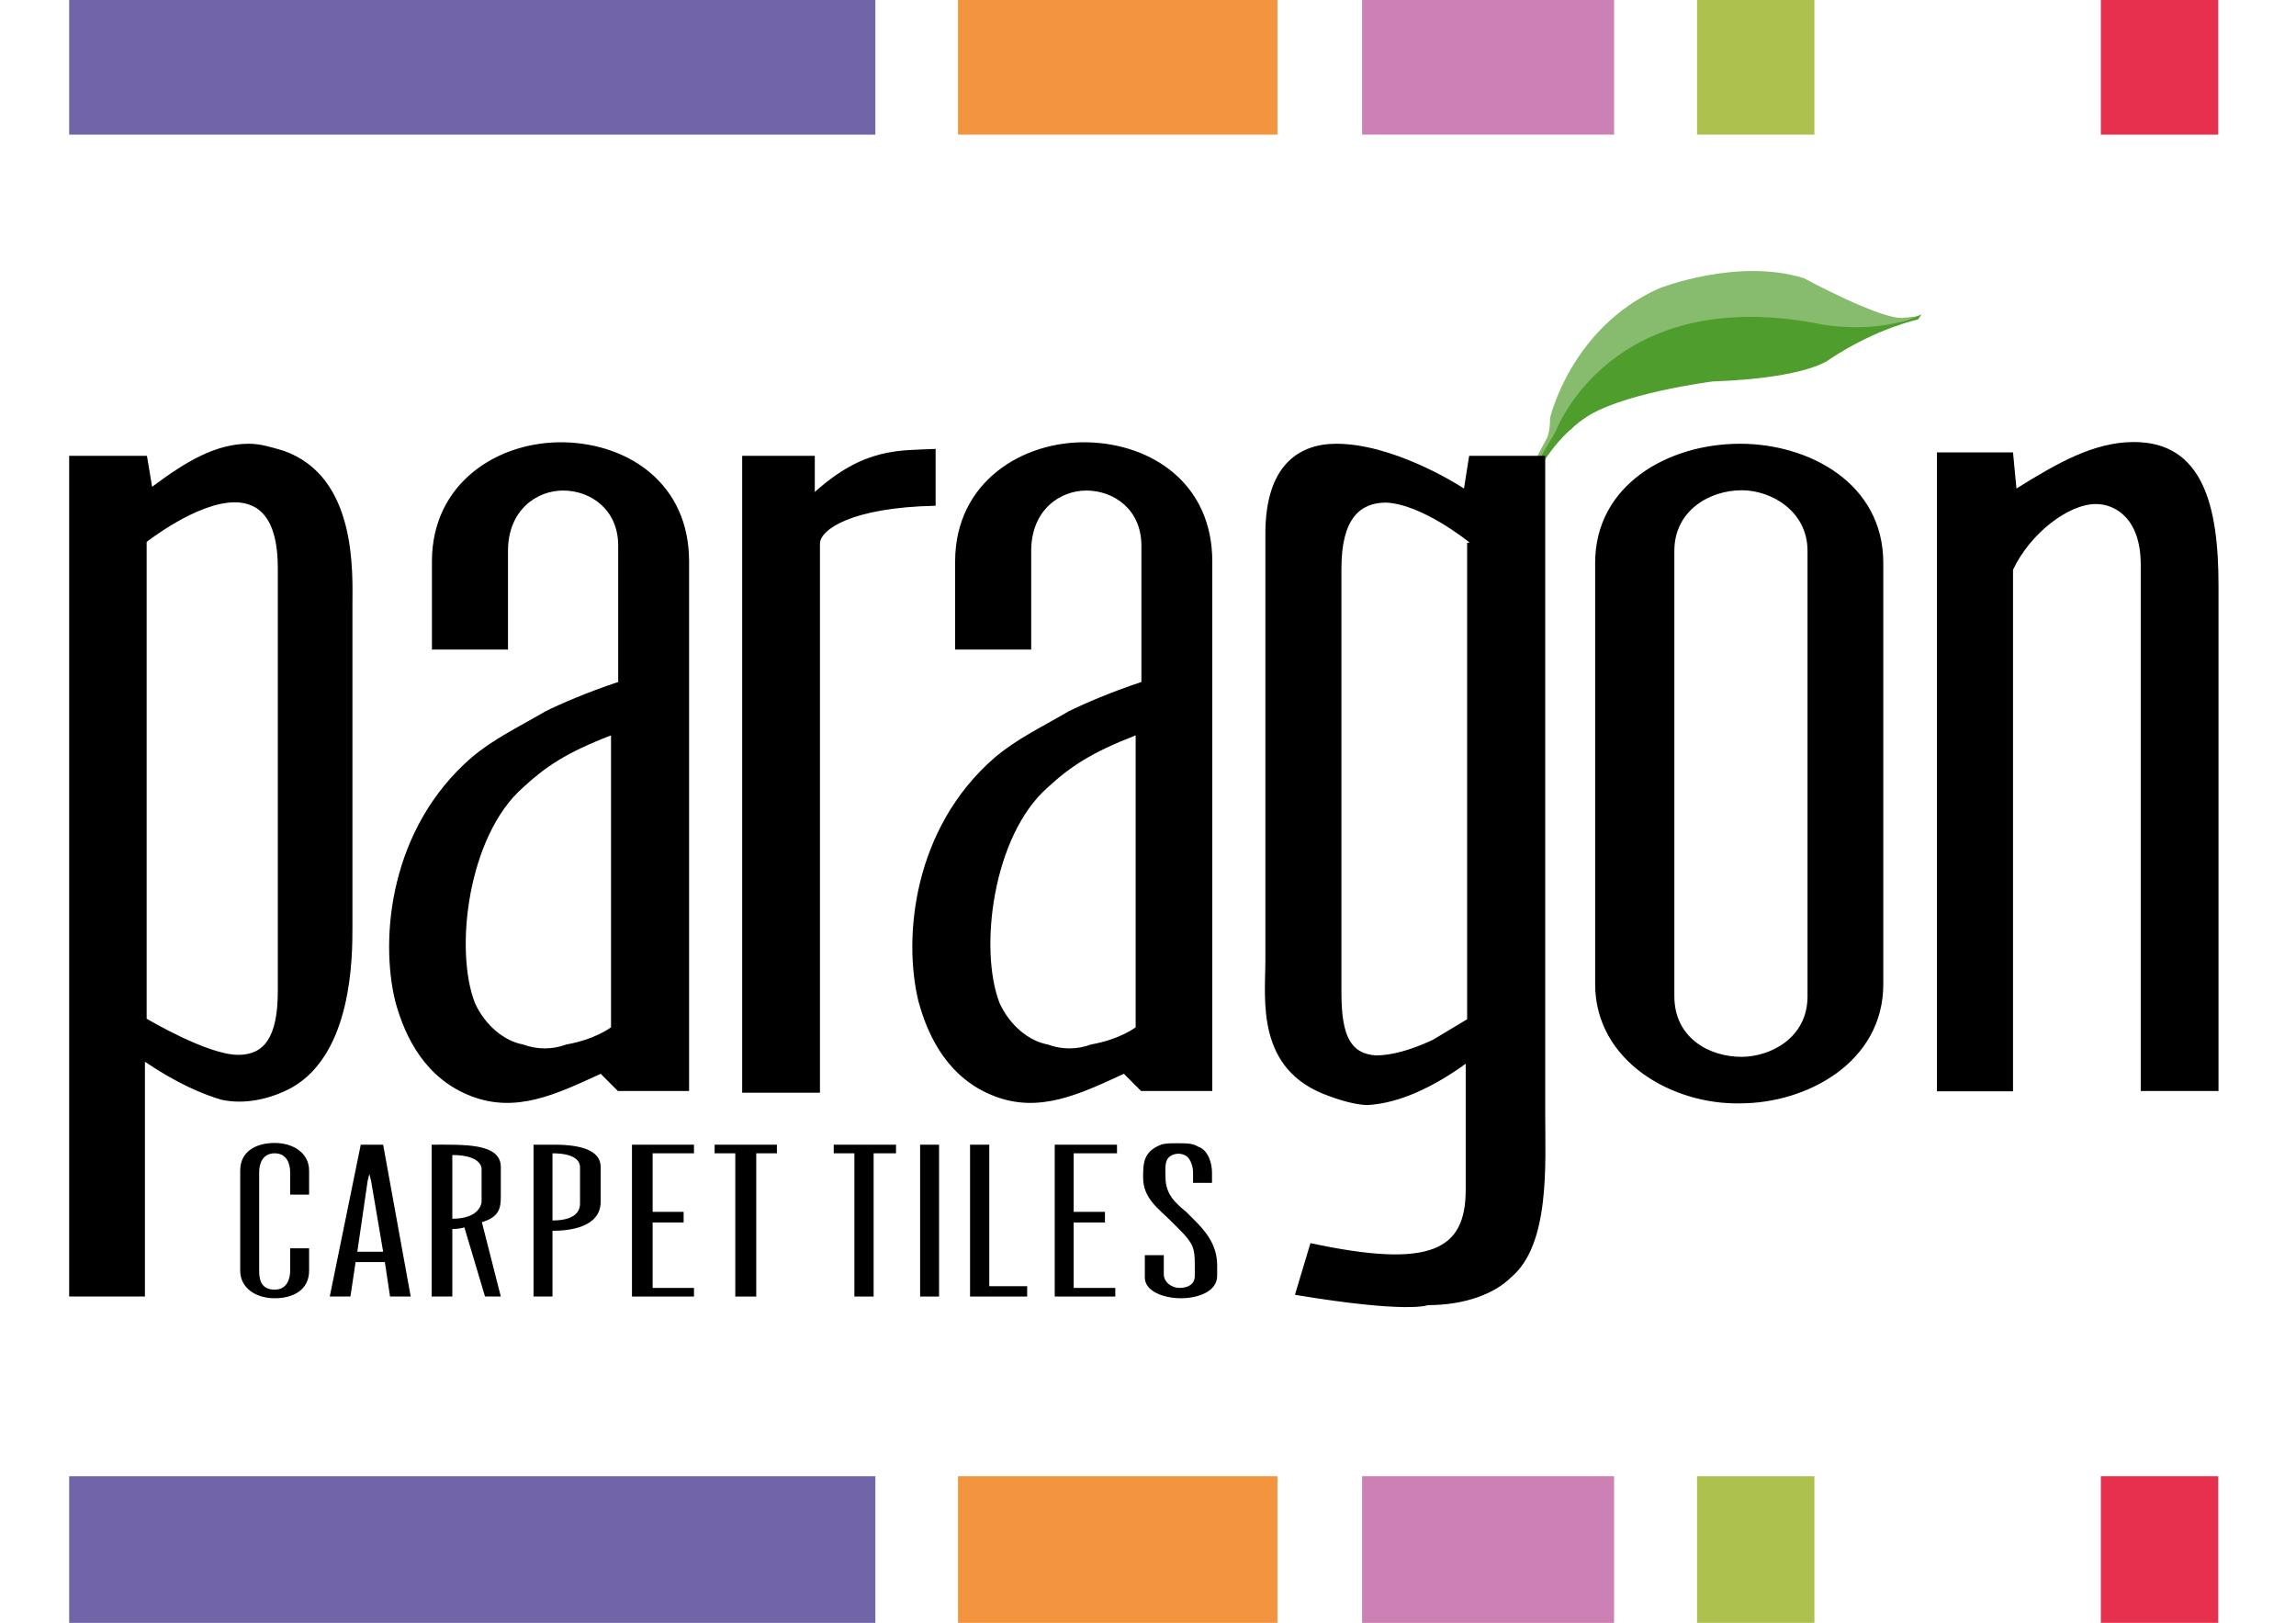 <svg xmlns="http://www.w3.org/2000/svg" version="1.1" x="0" y="0" viewBox="0 234.6 800 565.4" enable-background="new 0 234.6 800 565.4" xml:space="preserve">
<g id="leaf"><path fill="#87BB6D" d="M536.5,396.4h-2.4l4.8-9c0,0,1.2-1.8,1.2-7.2c0,0,7.2-31.3,37.9-45.1c0,0,27.1-10.8,50.5-3.6	c0,0,27.7,15,34.9,13.8l6-0.6c0,0-13.2,2.4-33.1,15c0,0-6,4.2-31.9,6c0,0-44.5,3-57.1,18.6C546.2,384.4,540.2,391,536.5,396.4"/>
<path fill="#4E9D2D" d="M535.3,396.4L542,385c0,0,19.2-52.3,93.2-37.3c0,0,19.2,3.6,34.3-3.6l-1.2,1.8c0,0-14.4,3-30.7,13.8	c0,0-7.2,6.6-40.9,7.8c0,0-33.1,4.2-45.1,13.2c0,0-8.4,5.4-15,16.8L535.3,396.4z"/></g>
<path d="M51.1 589.5c0 0 21.1 12.6 31.9 12.6 9 0 13.8-6 13.8-22.3V432.5c0-17.4-6.6-22.9-15-22.9 -13.2 0-30.7 13.8-30.7 13.8V589.5zM50.5 604.5v81.8H24.1V393.4h27.1l1.8 10.8c12-9 22.3-15 33.7-15 4.2 0 7.8 1.2 12 2.4 25.9 9 24.1 42.7 24.1 54.1v111.9c0 10.2 0 43.9-21.1 55.9 -7.8 4.2-16.8 6-24.7 4.2C71 615.9 62 612.3 50.5 604.5M182.3 508.9c-19.2 16.8-24.1 56.5-16.8 75.2 3.6 7.8 10.2 13.2 16.8 14.4 4.8 1.8 10.2 1.8 15 0 10.2-1.8 15.6-6 15.6-6V490.8C197.3 496.8 190.1 501.7 182.3 508.9M240 614.7h-24.7l-6-6c-15.6 7.2-29.5 13.8-45.1 7.8 -15.6-6-22.9-19.8-26.5-33.1 -5.4-22.3-1.8-60.2 26.5-84.8 7.8-6.6 15.6-10.2 25.9-16.2 4.8-2.4 14.4-6.6 25.3-10.2v-47.5c0-12.6-9.6-19.2-19.2-19.2 -9 0-19.2 6.6-19.2 21.1v34.3h-26.5v-30.7c0-27.7 23.5-42.1 46.3-41.5 22.3 0.6 43.3 14.4 43.3 41.5V614.7zM258.6 393.4h25.3V406c17.4-15.6 29.5-14.4 42.1-15v19.8c-29.5 0.6-40.3 8.4-40.3 13.2v191.3h-27.1V393.4zM365.1 508.9c-19.2 16.8-24.1 56.5-16.8 75.2 3.6 7.8 10.2 13.2 16.8 14.4 4.8 1.8 10.2 1.8 15 0 10.2-1.8 15.6-6 15.6-6V490.8C380.2 496.8 372.9 501.7 365.1 508.9M422.3 614.7h-24.7l-6-6c-15.6 7.2-29.5 13.8-45.1 7.8 -15.6-6-22.9-19.8-26.5-33.1 -5.4-22.3-1.8-60.2 26.5-84.8 7.8-6.6 15.6-10.2 25.9-16.2 4.8-2.4 14.4-6.6 25.3-10.2v-47.5c0-12.6-9.6-19.2-19.2-19.2 -9 0-19.2 6.6-19.2 21.1v34.3h-26.5v-30.7c0-27.7 23.5-42.1 46.3-41.5 22.3 0.6 43.3 14.4 43.3 41.5V614.7zM511.9 423.5c0 0-16.2-13.2-28.9-13.8 -9 0-15.6 5.4-15.6 22.9v148c0 15.6 3.6 21.1 12 21.7 5.4 0 12-1.8 19.8-5.4l12-7.2v-166H511.9zM463.2 616.5c-25.9-9-22.3-33.7-22.3-47.5V420.5c0-23.5 11.4-31.3 24.7-31.3 19.2 0 40.9 13.2 44.5 15.6l1.8-11.4h26.5v229.2c0 17.4 1.8 45.7-12 57.1 -5.4 5.4-15.6 9.6-28.9 9.6 0 0-6.6 3-46.3-3.6l5.4-18c42.1 9 54.1 2.4 54.1-18.6v-43.9c-10.8 7.8-22.9 13.8-34.3 14.4C472.8 619.5 468 618.3 463.2 616.5M629.8 581.7V426.5c0-13.8-12.6-21.1-22.9-21.1 -11.4 0-23.5 7.2-23.5 21.1v155.2c0 14.4 12 21.1 23.5 21.1C617.1 602.7 629.8 596.1 629.8 581.7M555.8 577.4V430.7c0-27.1 25.3-41.5 50.5-41.5 24.1 0 49.9 13.8 49.9 41.5v146.8c0 27.1-26.5 41.5-49.9 41.5C582.9 619.5 555.8 604.5 555.8 577.4M745.9 431.3c0-16.2-9-21.1-15.6-21.1 -9.6 0-22.9 10.2-28.9 22.9v181.7h-26.5V392.2h26.5l1.2 12.6c14.4-9 27.1-16.2 40.9-16.2 24.1 0 29.5 22.3 29.5 49.9v176.2h-27.1V431.3zM107.7 668.9v8.4c0 6.6-5.4 9.6-12 9.6 -6.6 0-12-3.6-12-9.6v-34.9c0-6.6 5.4-9.6 12-9.6 6.6 0 12 3.6 12 9.6v8.4h-6.6V643c0-3-1.2-6.6-5.4-6.6s-5.4 3.6-5.4 6.6v34.3c0 3 0.6 6.6 5.4 6.6 4.2 0 5.4-3.6 5.4-6.6v-7.8h6.6V668.9zM124.5 670.7h9l-4.2-24.7 -0.6-2.4 -0.6 2.4L124.5 670.7zM125.7 633.4h7.8l9.6 52.9h-7.2l-1.8-12h-10.2l-1.8 12h-7.2L125.7 633.4zM157.6 659.2c9.6 0 10.2-5.4 10.2-6v-11.4c0-1.2-1.2-4.8-10.2-4.8V659.2zM150.4 633.4c11.4 0 24.1-0.6 24.1 7.8v10.2c0 4.2-0.6 7.2-6.6 9l6.6 25.9H169l-7.2-24.1c-1.8 0.6-4.2 0.6-4.2 0.6v23.5h-7.2V633.4zM192.5 659.8c9.6 0 9.6-4.8 9.6-6v-12.6c0-1.2-0.6-4.8-9.6-4.8L192.5 659.8 192.5 659.8zM209.3 641.2v12c0 9-10.8 10.2-16.8 10.2v22.9h-6.6v-52.9h7.2C202.1 633.4 209.3 635.2 209.3 641.2"/><polygon points="241.8 633.4 241.8 636.4 227.4 636.4 227.4 656.8 238.2 656.8 238.2 660.5 227.4 660.5 227.4 683.3 241.8 683.3 241.8 686.3 220.2 686.3 220.2 633.4 "/><polygon points="263.5 686.3 256.2 686.3 256.2 636.4 249 636.4 249 633.4 270.7 633.4 270.7 636.4 263.5 636.4 "/><polygon points="304.4 686.3 297.7 686.3 297.7 636.4 290.5 636.4 290.5 633.4 312.2 633.4 312.2 636.4 304.4 636.4 "/><rect x="320.6" y="633.4" width="6.6" height="52.9"/><polygon points="338 633.4 344.7 633.4 344.7 682.7 357.9 682.7 357.9 686.3 338 686.3 "/><polygon points="389.2 633.4 389.2 636.4 374.1 636.4 374.1 656.8 385 656.8 385 660.5 374.1 660.5 374.1 683.3 388.6 683.3 388.6 686.3 367.5 686.3 367.5 633.4 "/><path d="M424.1 679.1c0 5.4-6.6 7.8-12.6 7.8 -6 0-12.6-2.4-12.6-7.2v-7.8h6.6v6.6c0 3 3 4.8 5.4 4.8 3 0 5.4-1.2 5.4-4.2v-4.2c0-5.4-0.6-7.2-5.4-12l-3-3c-4.2-4.2-9.6-7.8-9.6-15 0-4.8 0-9 6-11.4 1.2-0.6 3.6-0.6 6-0.6 3 0 5.4 0 7.2 1.2 3.6 1.2 4.8 6 4.8 9v3.6h-6.6V643c0-2.4-1.2-5.4-3-6 -1.2-0.6-3-0.6-4.2 0 -3 1.2-2.4 4.8-2.4 7.8 0 6 3.6 9 7.2 12l3 3c3.6 3.6 7.8 8.4 7.8 15.6L424.1 679.1 424.1 679.1z"/><rect x="24.1" y="234.6" fill="#7264A9" width="280.9" height="46.9"/><rect x="24.1" y="748.9" fill="#7264A9" width="280.9" height="554.6"/><rect x="333.8" y="748.9" fill="#F3953E" width="111.3" height="554.6"/><rect x="333.8" y="234.6" fill="#F3953E" width="111.3" height="46.9"/><rect x="474.6" y="234.6" fill="#CD80B4" width="87.8" height="46.9"/><rect x="474.6" y="748.9" fill="#CD80B4" width="87.8" height="554.6"/><rect x="591.3" y="748.9" fill="#ADC24E" width="40.9" height="554.6"/><rect x="591.3" y="234.6" fill="#ADC24E" width="40.9" height="46.9"/><rect x="732" y="234.6" fill="#E7304D" width="40.9" height="46.9"/><rect x="732" y="748.9" fill="#E7304D" width="40.9" height="554.6"/>
</svg>